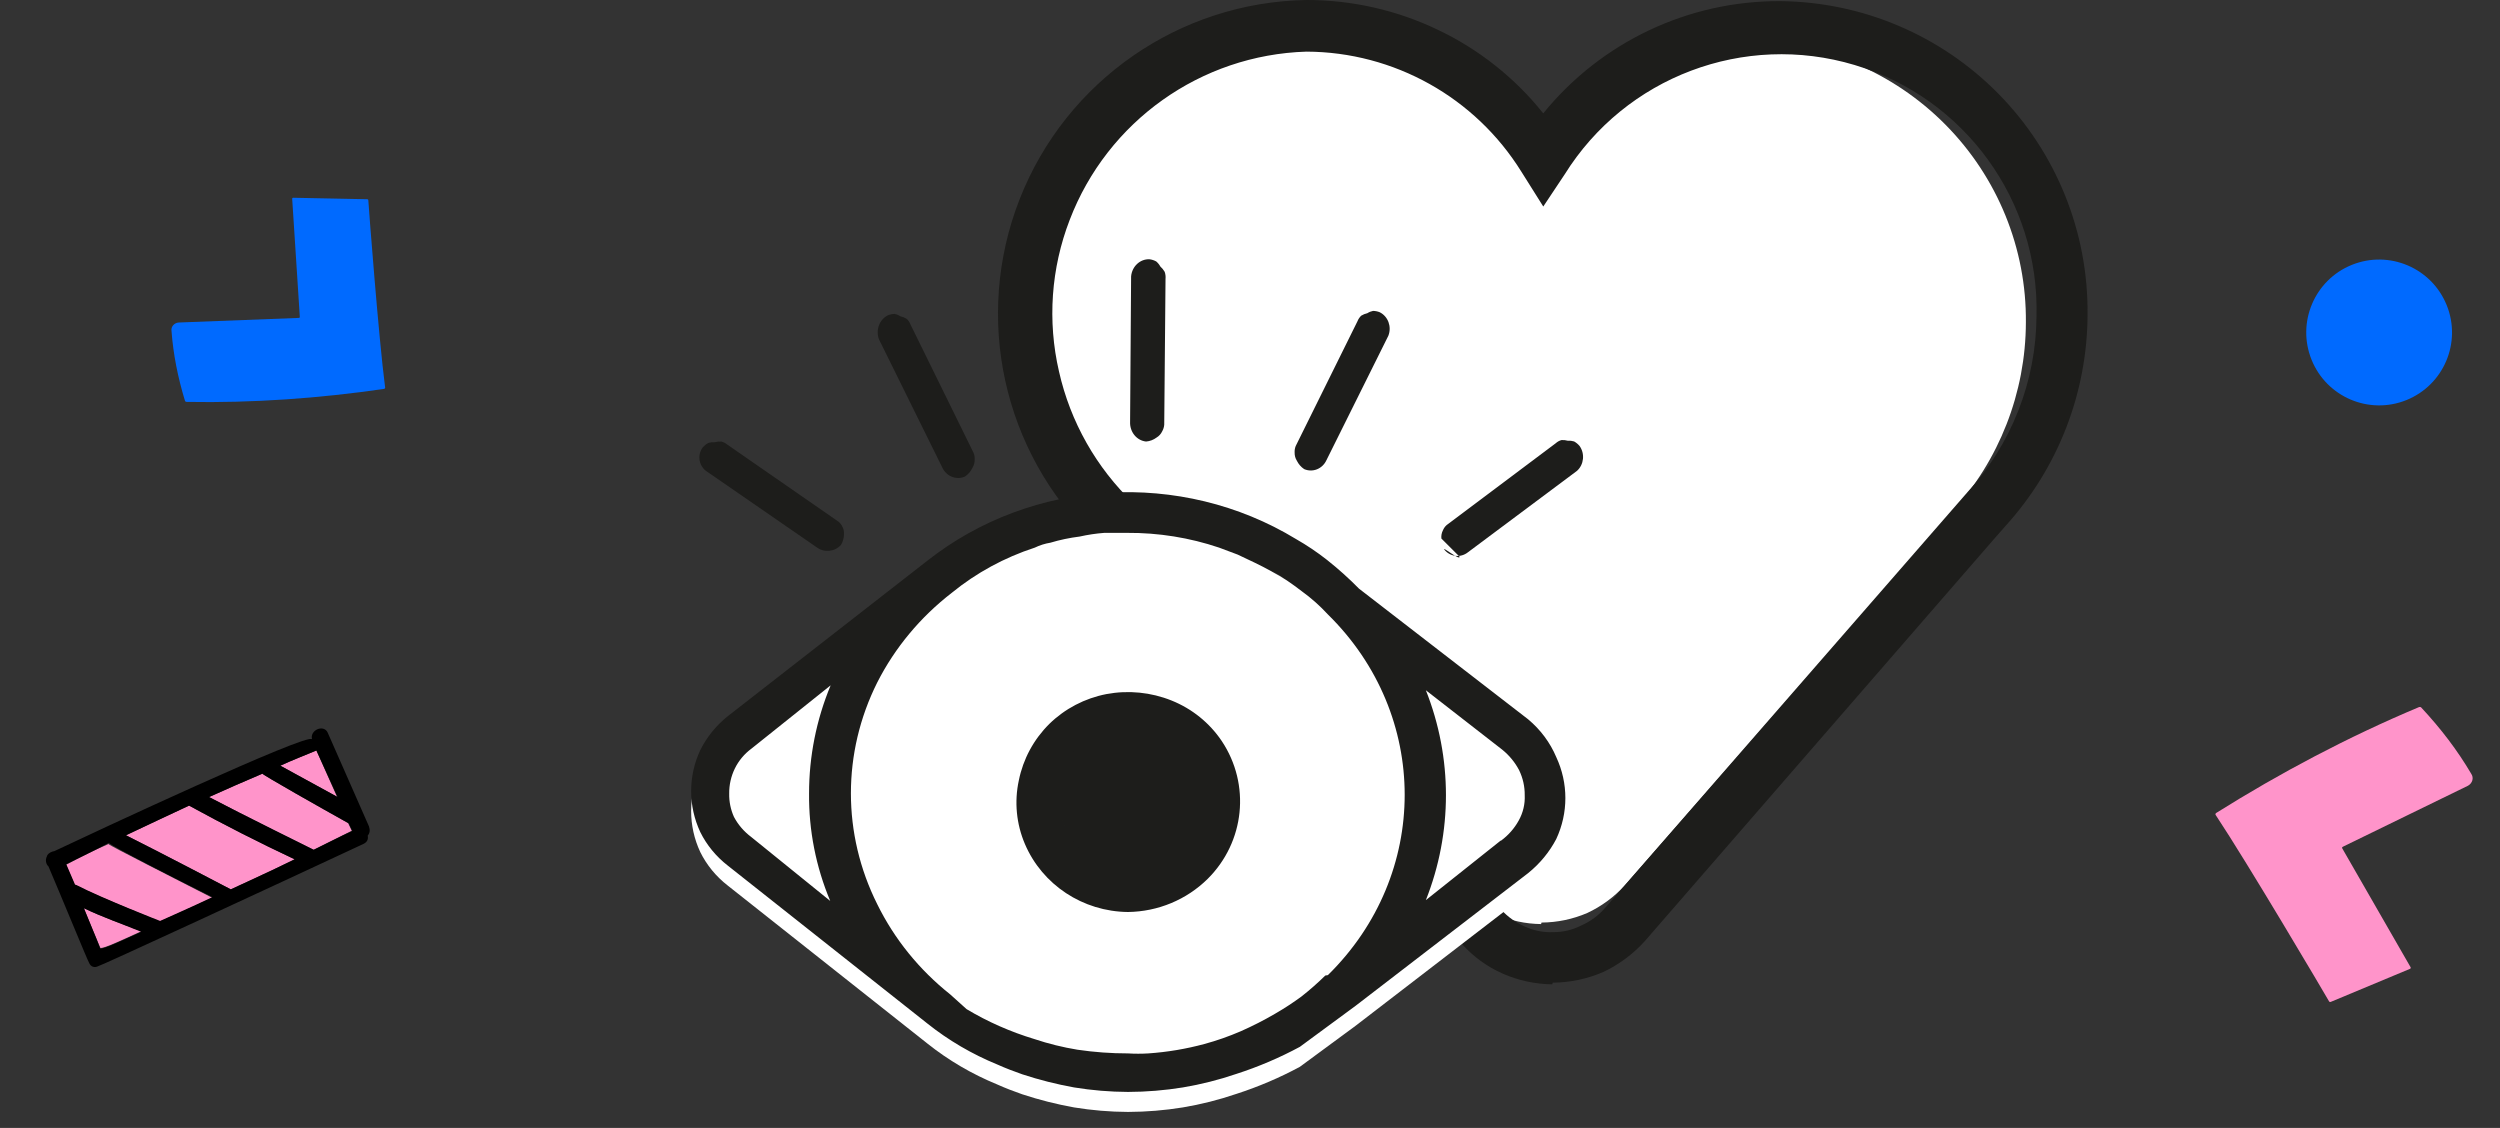 <?xml version="1.0" encoding="utf-8"?>
<svg version="1.1" id="Layer_1" xmlns="http://www.w3.org/2000/svg" xmlns:xlink="http://www.w3.org/1999/xlink" viewBox="0 0 215 97">
  <rect x="0" y="0" width="215" height="97" fill="#333333" stroke="none"/>
  <g fill="none" fill-rule="evenodd">
    <g>
      <g transform="translate(-52 -681) translate(52.932 681)">
        <g fill-rule="nonzero">
          <g>
            <g>
              <path fill="#FFF" d="M47.05 79.47c-1.325-.015-2.633-.295-3.846-.824-1.218-.528-2.306-1.312-3.19-2.297L11.387 45.146c-7.136-6.799-9.43-17.195-5.812-26.328 3.62-9.133 12.437-15.2 22.332-15.363 3.54-.003 7.035.782 10.227 2.297 3.198 1.506 6.008 3.714 8.217 6.457 4.509-5.507 11.29-8.693 18.443-8.667 6.41.057 12.535 2.637 17.027 7.172 4.491 4.535 6.982 10.654 6.924 17.01-.014 6.042-2.287 11.864-6.381 16.339l-.962 1.083-27.14 30.987c-.91.998-2.008 1.808-3.235 2.383-1.242.535-2.58.815-3.933.824l-.044.13z" transform="translate(57.068) translate(27.481)"/>
              <path fill="#1D1D1B" d="M48.01 84.653c-1.462-.017-2.907-.329-4.246-.917-1.345-.59-2.547-1.462-3.523-2.558L8.632 46.428C.753 38.858-1.78 27.28 2.216 17.109 6.212 6.939 15.948.183 26.874 0c3.908-.003 7.767.87 11.292 2.558 3.531 1.676 6.634 4.136 9.073 7.191C52.217 3.616 59.705.067 67.604.097c7.077.063 13.84 2.936 18.8 7.987 4.959 5.05 7.71 11.865 7.645 18.943-.015 6.728-2.526 13.212-7.046 18.195l-1.061 1.207-29.969 34.507c-1.003 1.112-2.217 2.014-3.57 2.655-1.372.595-2.85.907-4.344.917l-.048.145zM26.875 4.44c-9.087.277-17.118 5.986-20.365 14.479-1.602 4.154-1.922 8.693-.917 13.03.976 4.331 3.209 8.277 6.418 11.343l31.61 34.942c.567.618 1.257 1.111 2.026 1.447.77.354 1.614.52 2.461.483.84.004 1.667-.195 2.413-.58.779-.34 1.472-.851 2.027-1.495l31.175-35.763c3.789-4.14 5.904-9.541 5.935-15.154.247-9.9-6.162-18.74-15.648-21.583-9.485-2.842-19.699 1.016-24.937 9.42l-1.833 2.752-1.882-2.993C41.385 8.373 34.402 4.47 26.874 4.44z" transform="translate(57.068) translate(27.481)"/>
            </g>
            <g>
              <path fill="#FFF" d="M72.66 21.258L58.106 10.014c-.86-.876-1.778-1.7-2.747-2.468-.842-.661-1.735-1.262-2.672-1.797-9.87-5.996-22.69-5.24-31.703 1.868l-17.15 13.36c-1.003.802-1.814 1.8-2.376 2.925-1.047 2.245-1.047 4.805 0 7.05.554 1.12 1.366 2.108 2.376 2.89l17.15 13.571c1.813 1.447 3.84 2.634 6.014 3.525.705.317 1.448.6 2.153.846 1.454.479 2.943.856 4.455 1.128 1.532.251 3.085.381 4.64.388 1.58-.005 3.157-.135 4.715-.388 1.566-.263 3.106-.652 4.603-1.163 1.892-.611 3.719-1.39 5.457-2.327l4.788-3.525 14.85-11.42c1.003-.81 1.824-1.806 2.412-2.926 1.047-2.245 1.047-4.805 0-7.05-.526-1.245-1.352-2.356-2.413-3.243z" transform="translate(57.068) translate(.765 42.326)"/>
              <path fill="#1D1D1B" d="M72.66 19.539L58.106 8.295c-.86-.876-1.778-1.7-2.747-2.468-.842-.662-1.735-1.263-2.672-1.798-9.87-5.996-22.69-5.24-31.703 1.869L3.835 19.257c-1.003.803-1.814 1.8-2.376 2.926-1.047 2.245-1.047 4.805 0 7.05.554 1.12 1.366 2.108 2.376 2.89l17.15 13.57c1.813 1.448 3.84 2.635 6.014 3.526.705.317 1.448.599 2.153.846 1.454.478 2.943.855 4.455 1.128 1.532.251 3.085.38 4.64.387 1.58-.005 3.157-.134 4.715-.387 1.566-.263 3.106-.653 4.603-1.164 1.892-.61 3.719-1.39 5.457-2.326l4.788-3.525 14.85-11.42c1.003-.811 1.824-1.806 2.412-2.926 1.047-2.245 1.047-4.805 0-7.05-.526-1.246-1.352-2.356-2.413-3.243zM5.84 29.655c-.622-.465-1.13-1.055-1.485-1.727-.285-.634-.424-1.32-.409-2.009-.009-.742.156-1.476.483-2.15.33-.677.827-1.27 1.448-1.727l6.793-5.429c-1.23 2.964-1.859 6.121-1.856 9.306-.03 3.161.588 6.298 1.819 9.235l-6.794-5.499zM55.211 41.57c-.645.634-1.327 1.234-2.042 1.797-.725.534-1.48 1.028-2.264 1.48-.958.561-1.95 1.067-2.97 1.517-1.01.437-2.052.802-3.118 1.092-1.576.427-3.193.698-4.826.811-.581.035-1.164.035-1.745 0-1.454 0-2.906-.105-4.343-.317-1.262-.207-2.504-.513-3.712-.917-2.05-.619-4.01-1.483-5.829-2.573l-1.41-1.269c-2.664-2.117-4.806-4.765-6.274-7.755-3.02-6.033-3.02-13.036 0-19.07 1.518-2.99 3.71-5.625 6.422-7.719 2.096-1.71 4.514-3.026 7.128-3.877.42-.204.87-.347 1.336-.423.823-.247 1.668-.424 2.524-.53.696-.156 1.403-.262 2.116-.316h1.968c2.693-.017 5.369.412 7.907 1.269l1.596.599 1.485.705c.945.455 1.862.961 2.747 1.516l-1.225-.776c.865.515 1.695 1.08 2.487 1.692.825.595 1.583 1.268 2.265 2.01 8.806 8.648 8.806 22.37 0 31.018l-.223.036zm15.071-11.597l-6.422 5.11c2.302-5.817 2.302-12.23 0-18.047l6.57 5.111c.604.489 1.096 1.089 1.449 1.763.326.674.491 1.408.482 2.15.037.76-.143 1.515-.52 2.186-.37.673-.889 1.262-1.521 1.727h-.038z" transform="translate(57.068) translate(.765 42.326)"/>
              <path fill="#1D1D1B" d="M38.242 36.106c-3.882-.037-7.368-2.338-8.866-5.851-.735-1.725-.918-3.628-.524-5.456.367-1.839 1.278-3.53 2.62-4.864 1.343-1.315 3.054-2.209 4.916-2.57 1.883-.352 3.83-.16 5.602.554 1.762.708 3.264 1.92 4.313 3.48 2.495 3.739 1.99 8.68-1.21 11.86-1.815 1.793-4.275 2.815-6.85 2.847zm0-15.143c-1.143.017-2.26.346-3.224.95-.965.63-1.72 1.523-2.176 2.57-.448 1.035-.56 2.18-.323 3.28.257 1.096.847 2.09 1.693 2.848.825.788 1.858 1.336 2.982 1.581 1.14.198 2.314.074 3.386-.356 1.059-.422 1.96-1.153 2.58-2.095.639-.95.975-2.065.967-3.203.013-.735-.138-1.464-.444-2.135-.345-.656-.825-1.235-1.41-1.7-.553-.515-1.194-.93-1.895-1.226-.672-.301-1.397-.475-2.136-.514z" transform="translate(57.068) translate(.765 42.326)"/>
            </g>
            <path fill="#1D1D1B" d="M14.58 45.964c-.001.315-.09.625-.255.896-.526.597-1.442.69-2.084.212l-9.561-6.6c-.615-.512-.711-1.402-.22-2.027.135-.145.295-.267.473-.358.174-.05.356-.069.537-.055.185-.048.377-.067.568-.058.187.048.36.136.507.259l9.564 6.63c.144.117.259.265.334.432.115.205.162.438.136.67zM25.63 40.237c-.148.306-.37.564-.645.747-.749.328-1.608-.021-1.957-.794l-5.431-10.997c-.309-.793.022-1.703.753-2.073.187-.077.387-.118.588-.122.178.035.35.105.504.205.187.042.368.115.534.216.144.136.257.306.33.495l5.42 11.029c.074.182.107.38.096.579.006.253-.06.503-.192.715zM41.464 37.63c-.266.198-.577.316-.901.342-.807-.083-1.41-.824-1.375-1.688l.087-12.517c.08-.86.775-1.506 1.585-1.47.2.025.394.089.574.186.141.12.262.268.354.435.147.132.273.287.375.46.067.194.092.401.072.607l-.111 12.54c-.016.199-.075.392-.173.563-.107.23-.277.418-.487.541z" transform="translate(57.068)"/>
            <path fill="#1D1D1B" d="M66.604 46.855c-.332-.036.746 1.57.477 1.38-.576-.58-.58-1.482-.01-2.056l7.937-8.587c.603-.542 1.551-.538 2.16.01.139.148.25.317.329.5.035.176.036.355.003.53.031.186.032.375.003.56-.07.178-.18.337-.325.466l-7.97 8.587c-.138.128-.305.223-.49.278-.227.089-.478.109-.719.058l-1.395-1.726z" transform="translate(57.068) scale(1 -1) rotate(84 119.676 0)"/>
            <path fill="#1D1D1B" d="M53.253 39.429c-.33-.03-.642-.143-.905-.33-.56-.571-.545-1.479.034-2.068l8.081-8.803c.611-.558 1.554-.573 2.147-.034.136.145.243.313.317.496.03.176.028.356-.009.533.028.186.025.376-.009.564-.073.18-.187.342-.333.475l-8.113 8.803c-.14.131-.309.23-.493.29-.228.094-.478.12-.717.074z" transform="translate(57.068) scale(-1 1) rotate(-69 0 117.205)"/>
          </g>
        </g>
        <g fill="#006AFF" fill-rule="nonzero">
          <g>
            <path d="M.05 12.604c-.05 0-.05-.094-.05-.141C3.545 8.042 7.435 3.856 11.669.047c.05-.047.098-.047.148-.047 1.87 1.082 3.495 2.257 4.972 3.621.296.235.296.659.05.94l-7.287 7.337c-.05.047-.05.094 0 .141 2.166 2.023 5.219 4.939 7.385 6.96.05.048.05.095 0 .142l-4.726 4.233c-.05.047-.099.047-.148 0-.443-.424-8.715-8.042-12.014-10.77z" transform="rotate(-137 20.195 16.625)"/>
          </g>
        </g>
        <g fill="#FF94CA" fill-rule="nonzero">
          <g>
            <path d="M.058 14.284c-.058 0-.058-.106-.058-.16C4.19 9.114 8.786 4.371 13.79.054 13.85 0 13.908 0 13.966 0c2.211 1.226 4.131 2.558 5.877 4.104.35.267.35.746.058 1.066l-8.612 8.315c-.058.053-.058.106 0 .16 2.56 2.292 6.168 5.596 8.729 7.888.058.053.058.107 0 .16L14.43 26.49c-.059.053-.117.053-.175 0-.524-.48-10.3-9.114-14.198-12.206z" transform="rotate(18 -81.385 640.648)"/>
          </g>
        </g>
        <ellipse cx="203.674" cy="28.593" fill="#006AFF" rx="6.267" ry="6.27" transform="rotate(-22 203.674 28.593)"/>
        <g fill-rule="nonzero">
          <g>
            <path fill="#FF94CA" d="M16.952 4.703c.82-.784 1.69-1.515 2.51-2.247l2.97 3.188c-1.792-.314-3.636-.628-5.48-.941zm3.79 7.211c-3.38-.366-6.709-.836-10.09-1.41-1.433 1.358-2.867 2.769-4.301 4.18 3.175.418 10.038 1.463 10.038 1.463s3.022-2.874 4.353-4.233zM2.305 18.76c.41.47.87.941 1.28 1.411h.154c2.458.314 7.785.575 7.785.575s2.304-2.142 3.585-3.396c-3.227-.47-9.834-1.36-9.936-1.464-.973.889-1.946 1.882-2.868 2.874zM15.723 5.853c-1.229 1.097-2.458 2.246-3.687 3.396 3.021.47 9.987 1.359 9.987 1.359l2.56-2.613-.512-.523c-2.612-.47-8.245-1.515-8.348-1.62zM4.968 21.79c.82.94 1.639 1.881 2.458 2.77.308-.053 1.383-1.098 2.868-2.509C8.502 22 6.76 22 4.968 21.791z" transform="rotate(19 -162.633 53.865)"/>
            <path fill="#000" d="M18.796 1.672C18.386 1.097 3.483 15.52.973 17.976c-.205.104-.41.313-.46.522v.105c-.052.365.153.679.409.783 1.895 2.09 5.838 6.585 5.992 6.69.256.313.615.26.82.051.102 0 12.24-11.652 18.181-17.4.256-.262.256-.523.103-.784.102-.262.05-.523-.154-.784-1.997-2.143-3.995-4.337-5.992-6.48-.564-.574-1.537.314-1.076.993zM15.11 17.296c-1.28 1.254-3.585 3.397-3.585 3.397s-5.327-.21-7.785-.575h-.154c-.41-.47-.87-.94-1.28-1.41.973-.994 1.946-1.934 2.868-2.927.102.157 6.71 1.097 9.936 1.515zM6.35 14.684c1.434-1.411 2.868-2.77 4.302-4.18 3.329.574 6.71 1.044 10.09 1.41-1.332 1.359-4.354 4.233-4.354 4.233s-6.863-1.045-10.038-1.463zM4.968 21.79c1.792.21 3.534.21 5.326.314-1.485 1.41-2.56 2.456-2.868 2.508-.82-.993-1.639-1.881-2.458-2.822zm17.055-11.182s-6.966-.889-9.987-1.359c1.229-1.15 2.458-2.3 3.687-3.396.103.104 5.736 1.15 8.4 1.62l.512.522c-.564.523-2.612 2.613-2.612 2.613zm.46-4.964l-5.53-.941c.819-.784 1.69-1.515 2.509-2.247l3.022 3.188z" transform="rotate(19 -162.633 53.865)"/>
          </g>
        </g>
        <circle cx="96.568" cy="68.5" r="6.5" fill="#1D1D1B"/>
      </g>
    </g>
  </g>
</svg>
